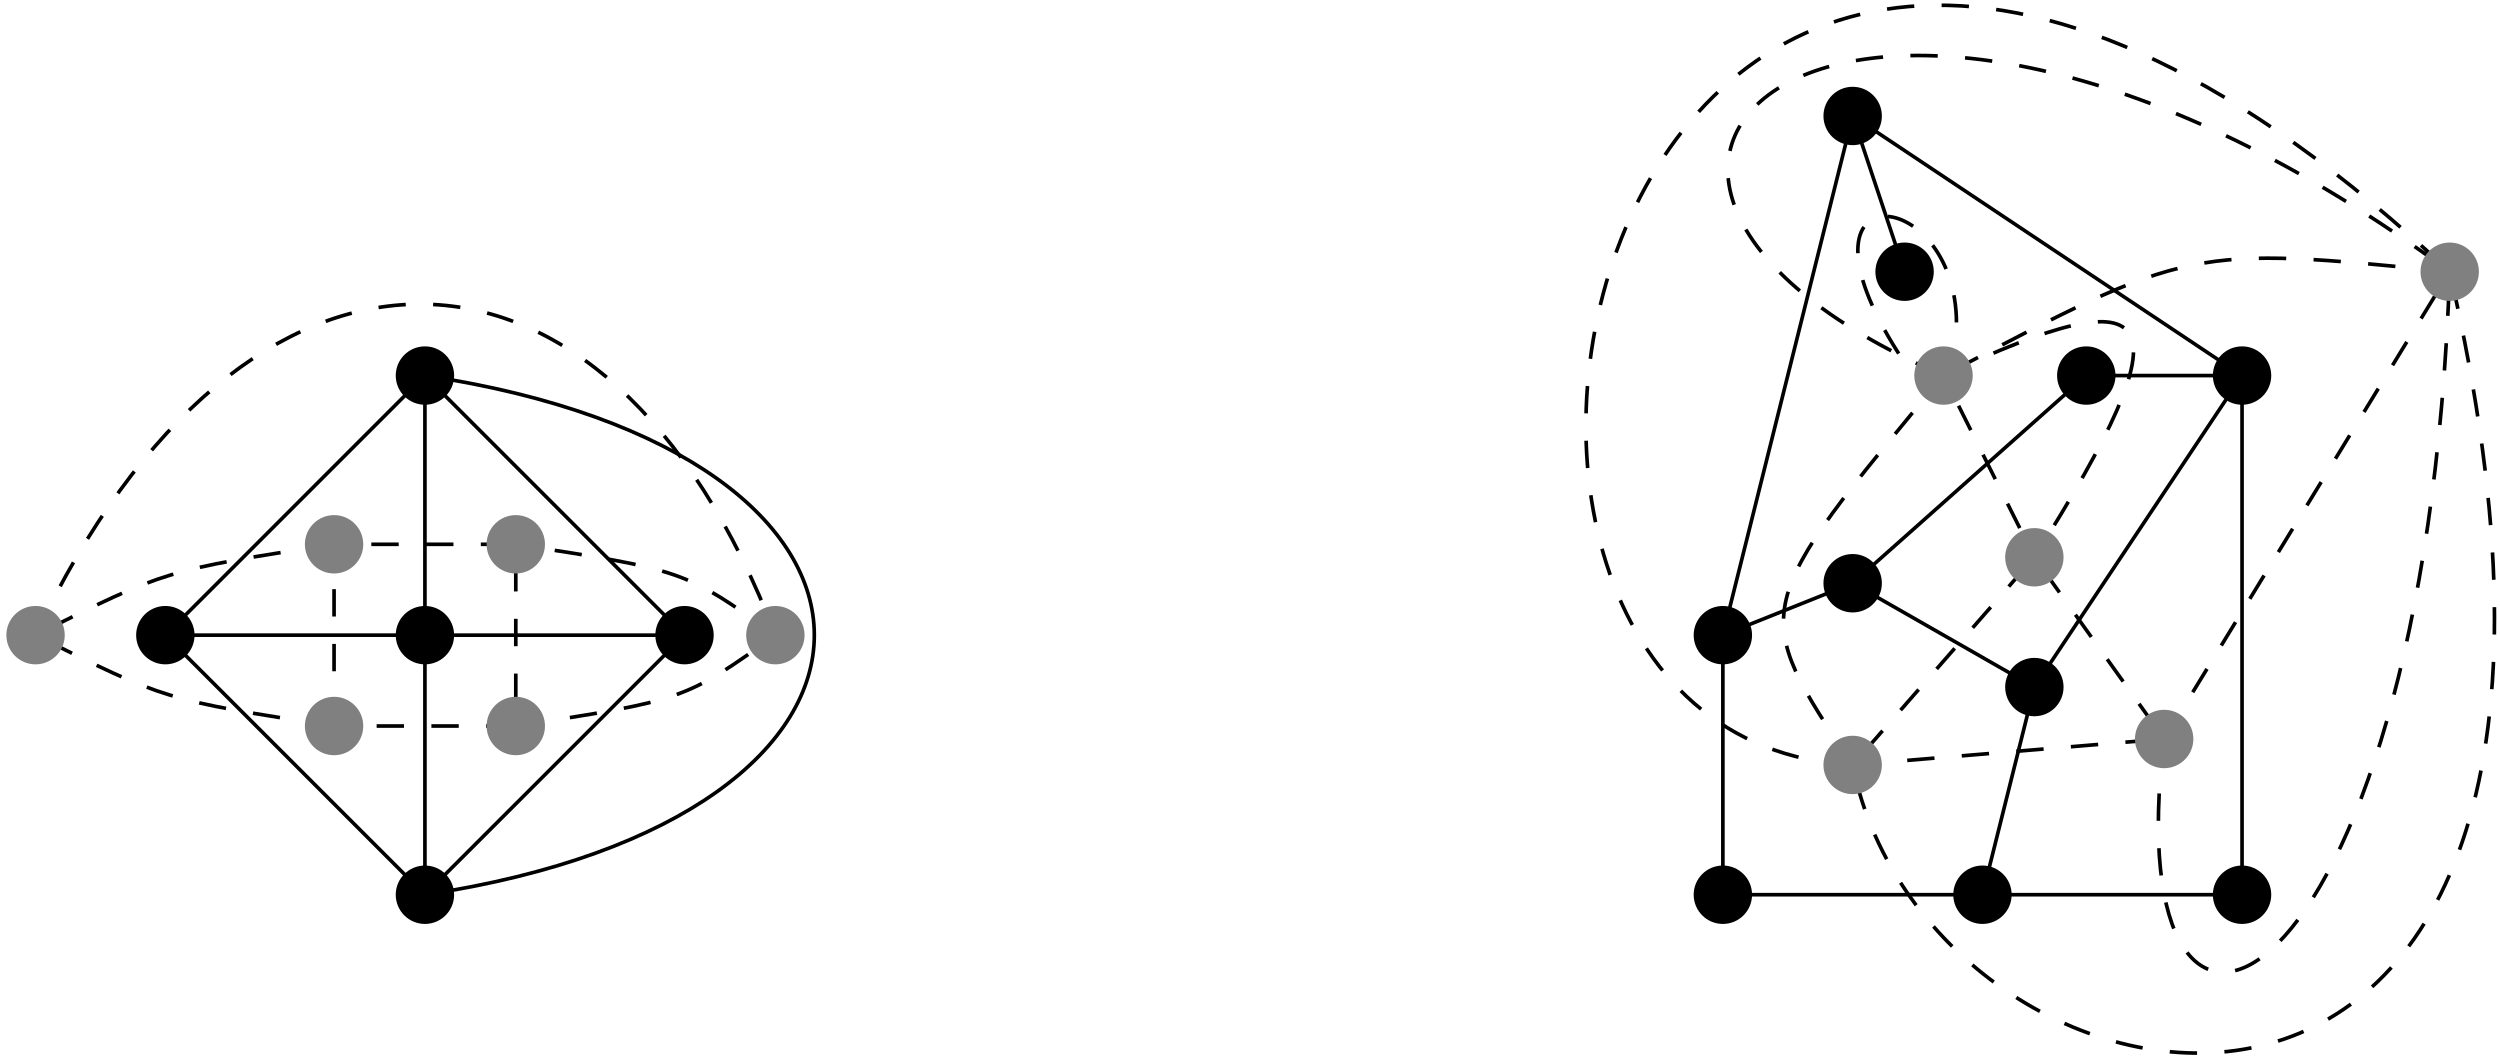 <?xml version="1.0" encoding="UTF-8"?>
<svg xmlns="http://www.w3.org/2000/svg" xmlns:xlink="http://www.w3.org/1999/xlink" width="273pt" height="116pt" viewBox="0 0 273 116" version="1.1">
<g id="surface1">
<path style="fill:none;stroke-width:0.399;stroke-linecap:butt;stroke-linejoin:miter;stroke:rgb(0%,0%,0%);stroke-opacity:1;stroke-miterlimit:10;" d="M -0.001 0.002 L -0.001 56.693 L 28.347 28.346 " transform="matrix(1,0,0,-1,46.403,97.705)"/>
<path style="fill:none;stroke-width:0.399;stroke-linecap:butt;stroke-linejoin:miter;stroke:rgb(0%,0%,0%);stroke-opacity:1;stroke-miterlimit:10;" d="M -0.001 28.346 L -28.348 28.346 " transform="matrix(1,0,0,-1,46.403,97.705)"/>
<path style="fill:none;stroke-width:0.399;stroke-linecap:butt;stroke-linejoin:miter;stroke:rgb(0%,0%,0%);stroke-opacity:1;stroke-miterlimit:10;" d="M -0.001 56.693 C 56.695 48.189 56.695 8.506 -0.001 0.002 " transform="matrix(1,0,0,-1,46.403,97.705)"/>
<path style="fill-rule:nonzero;fill:rgb(0%,0%,0%);fill-opacity:1;stroke-width:0.399;stroke-linecap:butt;stroke-linejoin:miter;stroke:rgb(0%,0%,0%);stroke-opacity:1;stroke-miterlimit:10;" d="M 2.988 28.346 C 2.988 29.998 1.652 31.334 -0.001 31.334 C -1.649 31.334 -2.989 29.998 -2.989 28.346 C -2.989 26.697 -1.649 25.357 -0.001 25.357 C 1.652 25.357 2.988 26.697 2.988 28.346 Z M -0.001 28.346 L 28.347 28.346 M 31.335 28.346 C 31.335 29.998 29.999 31.334 28.347 31.334 C 26.695 31.334 25.359 29.998 25.359 28.346 C 25.359 26.697 26.695 25.357 28.347 25.357 C 29.999 25.357 31.335 26.697 31.335 28.346 Z M 28.347 28.346 L -0.001 0.002 M 2.988 0.002 C 2.988 1.65 1.652 2.99 -0.001 2.99 C -1.649 2.99 -2.989 1.65 -2.989 0.002 C -2.989 -1.65 -1.649 -2.99 -0.001 -2.99 C 1.652 -2.99 2.988 -1.65 2.988 0.002 Z M -0.001 0.002 L -28.348 28.346 M -25.356 28.346 C -25.356 29.998 -26.696 31.334 -28.348 31.334 C -29.997 31.334 -31.337 29.998 -31.337 28.346 C -31.337 26.697 -29.997 25.357 -28.348 25.357 C -26.696 25.357 -25.356 26.697 -25.356 28.346 Z M -28.348 28.346 L -0.001 56.693 M 2.988 56.693 C 2.988 58.346 1.652 59.682 -0.001 59.682 C -1.649 59.682 -2.989 58.346 -2.989 56.693 C -2.989 55.045 -1.649 53.705 -0.001 53.705 C 1.652 53.705 2.988 55.045 2.988 56.693 Z M 2.988 56.693 " transform="matrix(1,0,0,-1,46.403,97.705)"/>
<path style="fill:none;stroke-width:0.399;stroke-linecap:butt;stroke-linejoin:miter;stroke:rgb(0%,0%,0%);stroke-opacity:1;stroke-dasharray:2.989,2.989;stroke-miterlimit:10;" d="M -9.923 18.424 L -9.923 38.267 L 9.921 38.267 L 9.921 18.424 L -9.923 18.424 " transform="matrix(1,0,0,-1,46.403,97.705)"/>
<path style="fill:none;stroke-width:0.399;stroke-linecap:butt;stroke-linejoin:miter;stroke:rgb(0%,0%,0%);stroke-opacity:1;stroke-dasharray:2.989,2.989;stroke-miterlimit:10;" d="M 9.921 18.424 C 28.347 21.26 28.347 21.26 38.269 28.346 C 28.347 35.432 28.347 35.432 9.921 38.267 " transform="matrix(1,0,0,-1,46.403,97.705)"/>
<path style="fill:none;stroke-width:0.399;stroke-linecap:butt;stroke-linejoin:miter;stroke:rgb(0%,0%,0%);stroke-opacity:1;stroke-dasharray:2.989,2.989;stroke-miterlimit:10;" d="M -9.923 18.424 C -28.348 21.26 -28.348 21.26 -42.52 28.346 C -28.348 35.432 -28.348 35.432 -9.923 38.267 " transform="matrix(1,0,0,-1,46.403,97.705)"/>
<path style="fill:none;stroke-width:0.399;stroke-linecap:butt;stroke-linejoin:miter;stroke:rgb(0%,0%,0%);stroke-opacity:1;stroke-dasharray:2.989,2.989;stroke-miterlimit:10;" d="M -42.52 28.346 C -19.844 76.537 19.843 76.537 38.269 28.346 " transform="matrix(1,0,0,-1,46.403,97.705)"/>
<path style="fill-rule:nonzero;fill:rgb(50%,50%,50%);fill-opacity:1;stroke-width:0.399;stroke-linecap:butt;stroke-linejoin:miter;stroke:rgb(50%,50%,50%);stroke-opacity:1;stroke-miterlimit:10;" d="M -6.934 18.424 C -6.934 20.076 -8.27 21.416 -9.923 21.416 C -11.571 21.416 -12.911 20.076 -12.911 18.424 C -12.911 16.775 -11.571 15.435 -9.923 15.435 C -8.27 15.435 -6.934 16.775 -6.934 18.424 Z M -6.934 38.267 C -6.934 39.92 -8.27 41.256 -9.923 41.256 C -11.571 41.256 -12.911 39.92 -12.911 38.267 C -12.911 36.619 -11.571 35.279 -9.923 35.279 C -8.27 35.279 -6.934 36.619 -6.934 38.267 Z M 12.909 38.267 C 12.909 39.92 11.574 41.256 9.921 41.256 C 8.273 41.256 6.933 39.92 6.933 38.267 C 6.933 36.619 8.273 35.279 9.921 35.279 C 11.574 35.279 12.909 36.619 12.909 38.267 Z M 12.909 18.424 C 12.909 20.076 11.574 21.416 9.921 21.416 C 8.273 21.416 6.933 20.076 6.933 18.424 C 6.933 16.775 8.273 15.435 9.921 15.435 C 11.574 15.435 12.909 16.775 12.909 18.424 Z M 41.257 28.346 C 41.257 29.998 39.917 31.334 38.269 31.334 C 36.617 31.334 35.281 29.998 35.281 28.346 C 35.281 26.697 36.617 25.357 38.269 25.357 C 39.917 25.357 41.257 26.697 41.257 28.346 Z M -39.532 28.346 C -39.532 29.998 -40.868 31.334 -42.52 31.334 C -44.173 31.334 -45.508 29.998 -45.508 28.346 C -45.508 26.697 -44.173 25.357 -42.52 25.357 C -40.868 25.357 -39.532 26.697 -39.532 28.346 Z M -39.532 28.346 " transform="matrix(1,0,0,-1,46.403,97.705)"/>
<path style="fill:none;stroke-width:0.399;stroke-linecap:butt;stroke-linejoin:miter;stroke:rgb(0%,0%,0%);stroke-opacity:1;stroke-miterlimit:10;" d="M 141.734 0.002 L 141.734 28.346 " transform="matrix(1,0,0,-1,46.403,97.705)"/>
<path style="fill:none;stroke-width:0.399;stroke-linecap:butt;stroke-linejoin:miter;stroke:rgb(0%,0%,0%);stroke-opacity:1;stroke-miterlimit:10;" d="M 175.749 22.678 L 198.429 56.693 " transform="matrix(1,0,0,-1,46.403,97.705)"/>
<path style="fill-rule:nonzero;fill:rgb(0%,0%,0%);fill-opacity:1;stroke-width:0.399;stroke-linecap:butt;stroke-linejoin:miter;stroke:rgb(0%,0%,0%);stroke-opacity:1;stroke-miterlimit:10;" d="M 155.906 85.041 L 161.577 68.033 M 164.566 68.033 C 164.566 69.682 163.226 71.021 161.577 71.021 C 159.925 71.021 158.589 69.682 158.589 68.033 C 158.589 66.381 159.925 65.045 161.577 65.045 C 163.226 65.045 164.566 66.381 164.566 68.033 Z M 164.566 68.033 " transform="matrix(1,0,0,-1,46.403,97.705)"/>
<path style="fill-rule:nonzero;fill:rgb(0%,0%,0%);fill-opacity:1;stroke-width:0.399;stroke-linecap:butt;stroke-linejoin:miter;stroke:rgb(0%,0%,0%);stroke-opacity:1;stroke-miterlimit:10;" d="M 144.722 0.002 C 144.722 1.65 143.386 2.99 141.734 2.99 C 140.085 2.99 138.745 1.65 138.745 0.002 C 138.745 -1.65 140.085 -2.99 141.734 -2.99 C 143.386 -2.99 144.722 -1.65 144.722 0.002 Z M 141.734 0.002 L 170.081 0.002 M 173.07 0.002 C 173.07 1.65 171.73 2.99 170.081 2.99 C 168.429 2.99 167.093 1.65 167.093 0.002 C 167.093 -1.65 168.429 -2.99 170.081 -2.99 C 171.73 -2.99 173.07 -1.65 173.07 0.002 Z M 170.081 0.002 L 198.429 0.002 M 201.417 0.002 C 201.417 1.65 200.077 2.99 198.429 2.99 C 196.777 2.99 195.441 1.65 195.441 0.002 C 195.441 -1.65 196.777 -2.99 198.429 -2.99 C 200.077 -2.99 201.417 -1.65 201.417 0.002 Z M 198.429 0.002 L 198.429 56.693 M 201.417 56.693 C 201.417 58.346 200.077 59.682 198.429 59.682 C 196.777 59.682 195.441 58.346 195.441 56.693 C 195.441 55.045 196.777 53.705 198.429 53.705 C 200.077 53.705 201.417 55.045 201.417 56.693 Z M 198.429 56.693 L 155.906 85.041 M 158.898 85.041 C 158.898 86.689 157.558 88.029 155.906 88.029 C 154.257 88.029 152.917 86.689 152.917 85.041 C 152.917 83.389 154.257 82.053 155.906 82.053 C 157.558 82.053 158.898 83.389 158.898 85.041 Z M 155.906 85.041 L 141.734 28.346 M 144.722 28.346 C 144.722 29.998 143.386 31.334 141.734 31.334 C 140.085 31.334 138.745 29.998 138.745 28.346 C 138.745 26.697 140.085 25.357 141.734 25.357 C 143.386 25.357 144.722 26.697 144.722 28.346 Z M 141.734 28.346 L 155.906 34.017 M 158.898 34.017 C 158.898 35.666 157.558 37.006 155.906 37.006 C 154.257 37.006 152.917 35.666 152.917 34.017 C 152.917 32.365 154.257 31.025 155.906 31.025 C 157.558 31.025 158.898 32.365 158.898 34.017 Z M 155.906 34.017 L 181.421 56.693 M 184.41 56.693 C 184.41 58.346 183.07 59.682 181.421 59.682 C 179.769 59.682 178.429 58.346 178.429 56.693 C 178.429 55.045 179.769 53.705 181.421 53.705 C 183.07 53.705 184.41 55.045 184.41 56.693 Z M 181.421 56.693 L 198.429 56.693 " transform="matrix(1,0,0,-1,46.403,97.705)"/>
<path style="fill-rule:nonzero;fill:rgb(0%,0%,0%);fill-opacity:1;stroke-width:0.399;stroke-linecap:butt;stroke-linejoin:miter;stroke:rgb(0%,0%,0%);stroke-opacity:1;stroke-miterlimit:10;" d="M 155.906 34.017 L 175.749 22.678 M 178.738 22.678 C 178.738 24.33 177.402 25.666 175.749 25.666 C 174.101 25.666 172.761 24.33 172.761 22.678 C 172.761 21.025 174.101 19.689 175.749 19.689 C 177.402 19.689 178.738 21.025 178.738 22.678 Z M 175.749 22.678 L 170.081 0.002 " transform="matrix(1,0,0,-1,46.403,97.705)"/>
<path style="fill:none;stroke-width:0.399;stroke-linecap:butt;stroke-linejoin:miter;stroke:rgb(0%,0%,0%);stroke-opacity:1;stroke-dasharray:2.989,2.989;stroke-miterlimit:10;" d="M 155.906 14.174 L 189.925 17.01 L 175.749 36.85 L 155.906 14.174 " transform="matrix(1,0,0,-1,46.403,97.705)"/>
<path style="fill:none;stroke-width:0.399;stroke-linecap:butt;stroke-linejoin:miter;stroke:rgb(0%,0%,0%);stroke-opacity:1;stroke-dasharray:2.989,2.989;stroke-miterlimit:10;" d="M 155.906 14.174 C 144.57 31.182 144.57 31.182 165.827 56.693 L 175.749 36.85 " transform="matrix(1,0,0,-1,46.403,97.705)"/>
<path style="fill:none;stroke-width:0.399;stroke-linecap:butt;stroke-linejoin:miter;stroke:rgb(0%,0%,0%);stroke-opacity:1;stroke-dasharray:2.989,2.989;stroke-miterlimit:10;" d="M 165.827 56.693 C 189.925 68.033 192.757 63.779 175.749 36.85 " transform="matrix(1,0,0,-1,46.403,97.705)"/>
<path style="fill:none;stroke-width:0.399;stroke-linecap:butt;stroke-linejoin:miter;stroke:rgb(0%,0%,0%);stroke-opacity:1;stroke-dasharray:2.989,2.989;stroke-miterlimit:10;" d="M 165.827 56.693 L 167.245 62.361 C 167.245 77.955 147.402 79.373 161.577 58.111 L 165.827 56.693 " transform="matrix(1,0,0,-1,46.403,97.705)"/>
<path style="fill:none;stroke-width:0.399;stroke-linecap:butt;stroke-linejoin:miter;stroke:rgb(0%,0%,0%);stroke-opacity:1;stroke-dasharray:2.989,2.989;stroke-miterlimit:10;" d="M 189.925 17.01 L 221.105 68.033 C 192.757 70.865 192.757 70.865 165.827 56.693 " transform="matrix(1,0,0,-1,46.403,97.705)"/>
<path style="fill:none;stroke-width:0.399;stroke-linecap:butt;stroke-linejoin:miter;stroke:rgb(0%,0%,0%);stroke-opacity:1;stroke-dasharray:2.989,2.989;stroke-miterlimit:10;" d="M 189.925 17.01 C 184.253 -28.346 218.269 -14.174 221.105 68.033 C 246.617 -42.522 164.413 -28.346 155.906 14.174 " transform="matrix(1,0,0,-1,46.403,97.705)"/>
<path style="fill:none;stroke-width:0.399;stroke-linecap:butt;stroke-linejoin:miter;stroke:rgb(0%,0%,0%);stroke-opacity:1;stroke-dasharray:2.989,2.989;stroke-miterlimit:10;" d="M 155.906 14.174 C 99.214 17.01 127.562 155.908 221.105 68.033 C 155.906 116.221 113.386 79.373 165.827 56.693 " transform="matrix(1,0,0,-1,46.403,97.705)"/>
<path style="fill-rule:nonzero;fill:rgb(50%,50%,50%);fill-opacity:1;stroke-width:0.399;stroke-linecap:butt;stroke-linejoin:miter;stroke:rgb(50%,50%,50%);stroke-opacity:1;stroke-miterlimit:10;" d="M 158.898 14.174 C 158.898 15.822 157.558 17.162 155.906 17.162 C 154.257 17.162 152.917 15.822 152.917 14.174 C 152.917 12.521 154.257 11.185 155.906 11.185 C 157.558 11.185 158.898 12.521 158.898 14.174 Z M 192.913 17.01 C 192.913 18.658 191.574 19.998 189.925 19.998 C 188.273 19.998 186.933 18.658 186.933 17.01 C 186.933 15.357 188.273 14.018 189.925 14.018 C 191.574 14.018 192.913 15.357 192.913 17.01 Z M 178.738 36.85 C 178.738 38.502 177.402 39.838 175.749 39.838 C 174.101 39.838 172.761 38.502 172.761 36.85 C 172.761 35.201 174.101 33.861 175.749 33.861 C 177.402 33.861 178.738 35.201 178.738 36.85 Z M 168.82 56.693 C 168.82 58.346 167.48 59.682 165.827 59.682 C 164.179 59.682 162.839 58.346 162.839 56.693 C 162.839 55.045 164.179 53.705 165.827 53.705 C 167.48 53.705 168.82 55.045 168.82 56.693 Z M 224.093 68.033 C 224.093 69.682 222.757 71.021 221.105 71.021 C 219.456 71.021 218.117 69.682 218.117 68.033 C 218.117 66.381 219.456 65.045 221.105 65.045 C 222.757 65.045 224.093 66.381 224.093 68.033 Z M 224.093 68.033 " transform="matrix(1,0,0,-1,46.403,97.705)"/>
</g>
</svg>
